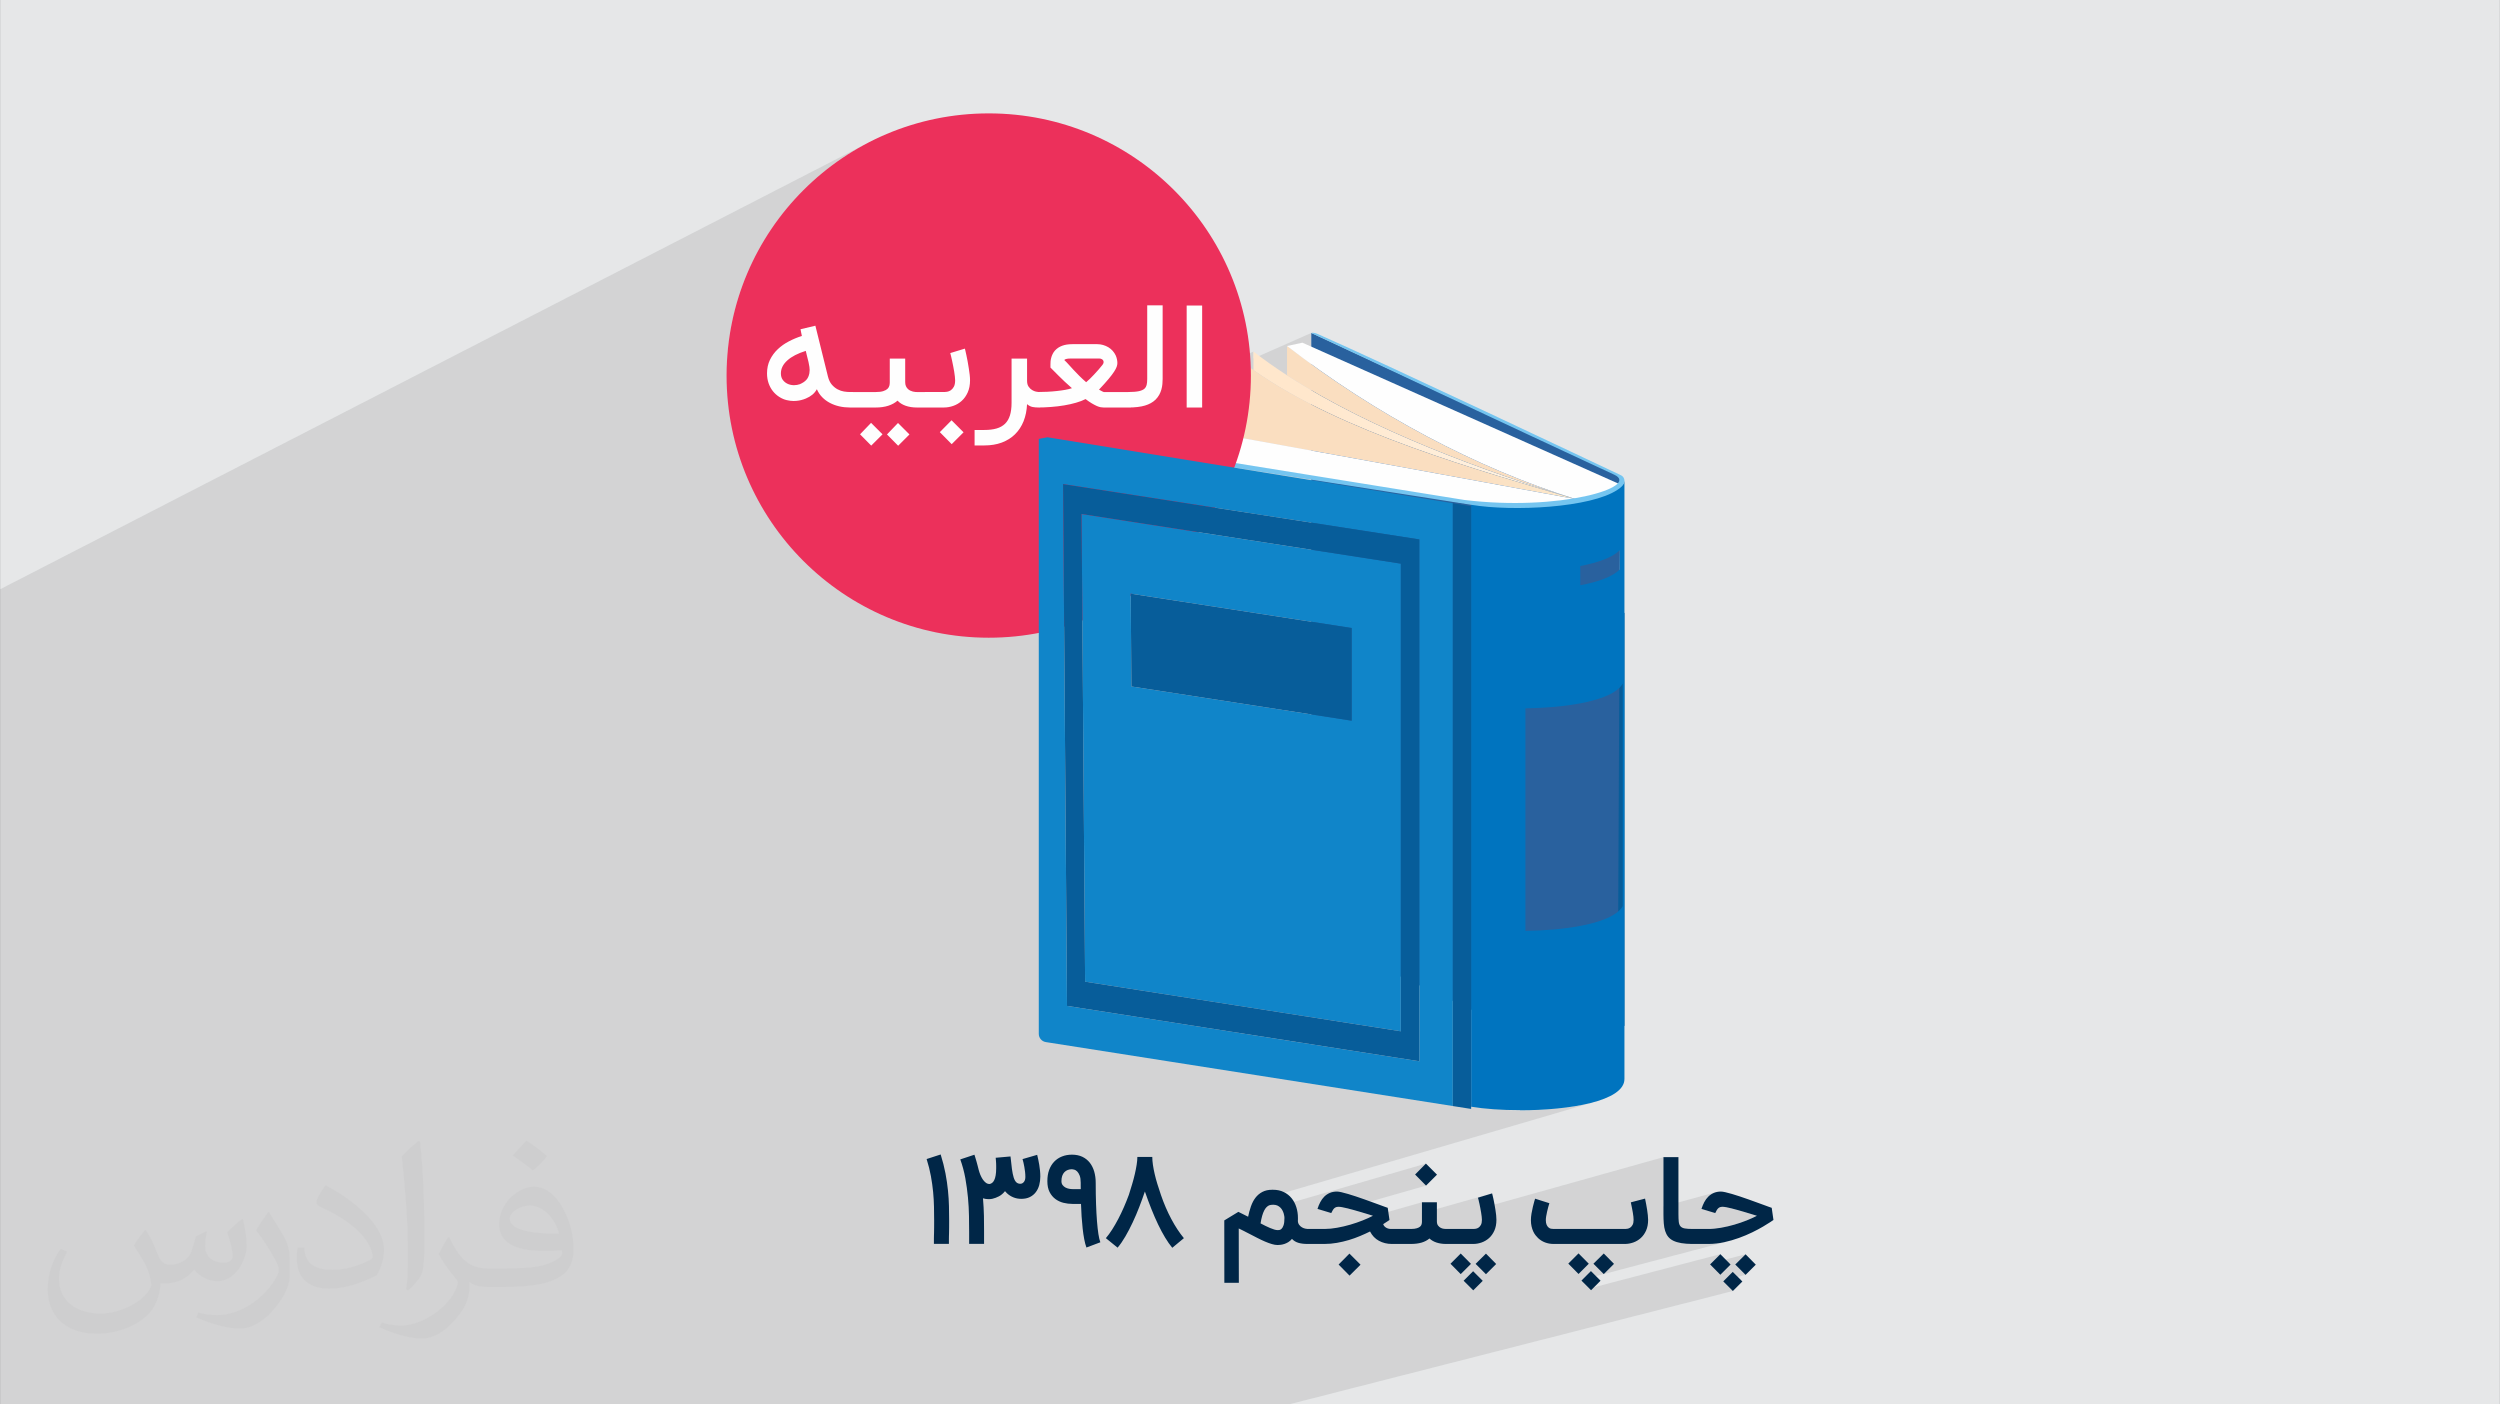 <?xml version="1.0" encoding="UTF-8"?>
<!DOCTYPE svg PUBLIC "-//W3C//DTD SVG 1.0//EN" "http://www.w3.org/TR/2001/REC-SVG-20010904/DTD/svg10.dtd">
<!-- Creator: CorelDRAW -->
<svg xmlns="http://www.w3.org/2000/svg" xml:space="preserve" width="3.708in" height="2.083in" version="1.0" style="shape-rendering:geometricPrecision; text-rendering:geometricPrecision; image-rendering:optimizeQuality; fill-rule:evenodd; clip-rule:evenodd"
viewBox="0 0 3702.73 2080.18"
 xmlns:xlink="http://www.w3.org/1999/xlink"
 xmlns:xodm="http://www.corel.com/coreldraw/odm/2003">
 <rect x="0" y="0" width="3702.73" height="2080.18" fill="#333333" stroke="none"/>
 <defs>
  <style type="text/css">
   <![CDATA[
    .fil9 {fill:#0074BF}
    .fil3 {fill:#075D9A}
    .fil13 {fill:#1085C9}
    .fil0 {fill:#E6E7E8}
    .fil11 {fill:#EC305B}
    .fil6 {fill:#FEFEFE}
    .fil14 {fill:#002647;fill-rule:nonzero}
    .fil4 {fill:#29619E;fill-rule:nonzero}
    .fil10 {fill:#75C5F0;fill-rule:nonzero}
    .fil12 {fill:#FEFEFE;fill-rule:nonzero}
    .fil2 {fill:#373435;fill-opacity:0.031}
    .fil1 {fill:#2B2A29;fill-opacity:0.102}
    .fil8 {fill:url(#id0)}
    .fil7 {fill:url(#id1)}
    .fil5 {fill:url(#id2)}
   ]]>
  </style>
  <linearGradient id="id0" gradientUnits="userSpaceOnUse" x1="2481.2" y1="669.84" x2="2183.88" y2="751.32">
   <stop offset="0" style="stop-opacity:1; stop-color:#FFF4D7"/>
   <stop offset="1" style="stop-opacity:1; stop-color:#FADEC0"/>
  </linearGradient>
  <linearGradient id="id1" gradientUnits="userSpaceOnUse" x1="2441.19" y1="661.76" x2="2005.85" y2="802.34">
   <stop offset="0" style="stop-opacity:1; stop-color:#FFFBF2"/>
   <stop offset="1" style="stop-opacity:1; stop-color:#FFE7CC"/>
  </linearGradient>
  <linearGradient id="id2" gradientUnits="userSpaceOnUse" xlink:href="#id0" x1="2428.34" y1="600.83" x2="2264.63" y2="704.34">
  </linearGradient>
 </defs>
 <g id="Layer_x0020_1">
  <path class="fil0" d="M-0 0l3702.73 0 0 2080.18 -3702.73 0 0 -2080.18z"/>
  <path class="fil1" d="M982.2 2080.18l-19.24 0 -16.35 0 -13.81 0 -0.56 0 -13.48 0 -27.56 0 -0.87 0 -5.9 0 -7.91 0 -9.17 0 -8.2 0 -2.72 0 -25.25 0 -14.51 0 -16.51 0 -2.54 0 -23.28 0 -15.63 0 -50.16 0 -8.57 0 -25.83 0 -10.52 0 -18.2 0 -1.71 0 -27 0 -0.68 0 -19.03 0 -0.29 0 -44.39 0 -2.95 0 -0.19 0 -28.02 0 -9.18 0 -21.79 0 -10.96 0 -0.15 0 -0.09 0 -3.73 0 -10.46 0 -1.64 0 -7.8 0 -0.86 0 -1.47 0 -18.67 0 -20.54 0 -1.16 0 -20.16 0 -19.51 0 -19.41 0 -39.36 0 -38.32 0 -0.88 0 -43.3 0 -0.38 0 -231.33 0 0 -20.78 0 -12.72 0 -32.05 0 -11.51 0 -430.77 0 -111.24 0 -15.87 0 -0 0 -16.22 0 -28.98 0 -22.41 0 -3.18 0 -31.6 0 -9.62 0 -2.51 0 -1.45 0 -11.33 0 -2.96 0 -2.66 0 -0.44 0 -1.21 0 -0.07 0 -0.45 0 -3.63 0 -2.58 0 -1.62 0 -4.01 0 -0.31 0 -1.76 0 -0.01 0 -3.09 0 -0.6 0 -1.7 0 -0.49 0 -1.61 0 -0.93 0 -2.19 0 -0.38 0 -0.65 0 -3.22 0 -1.85 0 -1.85 0 -0.82 0 -0.53 0 -1.33 0 -3.68 0 -0 0 -0.35 0 -1.73 0 -4.25 0 -0.18 0 -1.45 0 -3.12 0 -3 0 -0.01 0 -0.07 0 -1.36 0 -2.97 0 -0.02 0 -0.5 0 -0.05 0 -0.61 0 -2.15 0 -2.6 0 -1.51 0 -3.46 0 -3.48 0 -0.27 0 -1.47 0 -2.01 0 -0.27 0 -0.07 0 -3.82 0 -4.02 0 -0.39 0 -1.13 0 -0.06 0 -2.99 0 -0.69 0 -3.1 0 -2.39 0 -0 0 -1.88 0 -3.64 0 -0.5 0 -0.39 0 -0.41 0 -0.56 0 -1.84 0 -2.68 0 -2.87 0 -0.67 0 -4.45 0 -2.96 0 -1.06 0 -0.02 0 -1.38 0 -1.24 0 -0.17 0 -2.31 0 -0.83 0 -2.3 0 -0.01 0 -2.89 0 -8.07 0 -1.53 0 -0.28 0 -3.99 0 -5.22 0 -1.23 0 -7.23 0 -0.48 0 -0.53 0 -1.02 0 -3.17 0 -9.29 0 -7.06 0 -0.03 0 -2.18 0 -0.44 0 -5.59 0 -7.66 0 -9 0 -12.46 0 -1.95 0 -19.97 0 -1.16 0 -3.5 0 -4.58 0 -190.22 1279.28 -658.03 -16.26 9.35 -15.76 10.1 -15.22 10.83 -14.67 11.53 -14.09 12.2 -13.49 12.86 -12.86 13.49 -12.2 14.09 -11.53 14.67 -10.83 15.22 -10.1 15.76 -9.35 16.26 -8.57 16.74 -7.78 17.2 -6.95 17.63 -6.1 18.04 -5.23 18.43 -4.34 18.79 -3.42 19.12 -2.47 19.44 -1.5 19.72 -0.11 4.38 109.17 -52.98 22 -5.26 18.61 75.29 0.51 1.84 0.57 1.75 0.63 1.65 0.69 1.55 0.75 1.46 0.82 1.36 0.88 1.27 0.95 1.17 1 1.09 0.18 0.18 84.56 -39.88 22.84 0 0 22.99 66.75 -31.2 21.66 -6.6 -0.01 0.01 0.06 0.19 0.07 0.26 0.09 0.33 0.1 0.39 0.11 0.46 0.13 0.53 0.14 0.59 0.15 0.66 0.16 0.71 0.17 0.75 0.18 0.79 0.18 0.83 0.19 0.88 0.2 0.92 0.21 0.96 0.21 1 0.23 1.03 0.23 1.06 0.22 1.08 0.22 1.11 0.22 1.14 0.22 1.17 0.22 1.2 0.23 1.23 0.22 1.22 0.22 1.23 0.22 1.23 0.21 1.24 0.21 1.24 0.2 1.24 0.2 1.25 0.19 1.25 0.2 1.23 0.18 1.23 0.18 1.22 0.17 1.21 0.16 1.2 0.15 1.19 0.15 1.18 0.15 1.17 0.12 1.14 0.11 1.1 0.08 1.07 0.07 1.03 0.01 0.11 61.62 -28.41 22.95 0 0 2.83 177.99 -81.76 22.85 0 0 16.54 35.57 -16.22 22.92 0 0 101.81 76.01 -33.64 0 10.21 85.76 -37.85 -0.11 0.07 0 105.93 9.07 4.61 14.73 7.17 14.96 7 15.16 6.82 15.34 6.65 15.5 6.49 15.63 6.32 15.73 6.17 4.8 1.82 11.02 4.19 15.88 5.86 15.92 5.72 15.93 5.57 15.92 5.44 15.88 5.3 15.83 5.18 15.74 5.06 15.64 4.93 15.5 4.82 15.35 4.71 15.17 4.6 14.97 4.49 14.75 4.39 14.5 4.3 14.22 4.21 13.93 4.12 13.61 4.04 0 0 0.05 0 0.04 0.01 0.04 0.01 0.04 0.01 0.04 0.01 0.04 0.01 0.04 0.01 0.04 0.01 -10.43 4.11 0.91 -0.14 9.9 -3.9 0.88 0.16 0.86 0.16 0.83 0.15 0.81 0.15 0.78 0.15 0.75 0.14 0.73 0.14 0.7 0.13 -18 7.09 4.34 -0.61 7.24 -1.16 7.05 -1.27 6.84 -1.38 2.31 -0.52 4.3 -0.97 6.35 -1.61 6.08 -1.72 5.77 -1.84 5.44 -1.95 -198.7 78.05 0 28.18 0 28.54 0 30.04 220.02 -84.23 -2.11 1.97 -2.35 1.89 -2.59 1.83 -2.82 1.76 -3.04 1.69 -3.25 1.62 -3.45 1.55 -3.65 1.49 -35.06 13.4 0 24.66 4.87 -0.97 4.75 -1.03 4.62 -1.09 4.48 -1.16 4.33 -1.22 4.17 -1.29 4.01 -1.35 3.83 -1.42 -144.74 54.87 0 147.25 28.39 -10.28 0 15.25 144.18 -51.99 -0.45 0.78 -0.49 0.77 -0.52 0.76 -0.55 0.75 -0.59 0.74 -0.62 0.73 -0.66 0.72 -0.68 0.72 -2.11 1.97 -2.35 1.9 -2.59 1.83 -2.82 1.76 -3.04 1.69 -3.25 1.62 -3.45 1.55 -3.65 1.49 -3.83 1.42 -112.52 40.45 0 304.7 5.25 -0.09 5.26 -0.14 5.26 -0.19 5.26 -0.24 5.25 -0.29 5.24 -0.33 5.21 -0.39 5.18 -0.43 5.14 -0.48 5.09 -0.53 5.04 -0.59 4.97 -0.64 4.91 -0.69 4.83 -0.74 4.74 -0.79 4.66 -0.85 4.87 -0.97 4.75 -1.03 4.62 -1.09 4.48 -1.16 4.33 -1.22 4.17 -1.29 -136.9 44.15 0 110.69 175.08 0 -105.98 32.2 95.62 44.55 -162.36 47.99 2.93 0.09 4.94 0.1 4.98 0.07 5.02 0.02 6.86 -0.04 6.89 -0.12 6.91 -0.2 6.92 -0.28 6.9 -0.36 6.88 -0.45 6.82 -0.53 6.77 -0.62 6.68 -0.71 6.58 -0.79 6.47 -0.89 6.34 -0.97 6.2 -1.07 6.03 -1.16 5.85 -1.25 5.65 -1.35 5.44 -1.45 -505.81 148.05 -0.79 1.61 -0.76 1.69 -0.7 1.75 -0.65 1.8 -0.61 1.82 -0.58 1.84 -0.55 1.85 -0.3 1.08 30.19 -8.79 0.43 -0.12 0.43 -0.09 0.43 -0.08 0.42 -0.06 0.42 -0.04 0.41 -0.04 0.42 -0.03 0.41 -0.03 0.41 -0.02 0.4 -0.02 0.4 -0.01 0.4 -0 0.88 0.02 0.85 0.06 0.82 0.09 0.79 0.13 0.76 0.17 0.73 0.2 0.69 0.24 0.66 0.28 0.63 0.31 0.61 0.33 0.59 0.35 0.22 0.15 217.9 -63.32 -16.05 16.22 16.22 16.42 -116.98 33.55 0.64 0.16 1.07 0.27 1.1 0.29 1.12 0.29 1.14 0.31 1.16 0.31 1.18 0.32 1.2 0.33 1.21 0.33 1.23 0.34 1.23 0.35 1.23 0.35 1.24 0.36 1.24 0.36 1.24 0.36 1.25 0.36 1.25 0.37 1.25 0.37 1.24 0.37 1.23 0.37 1.23 0.37 1.23 0.37 1.22 0.37 1.21 0.37 1.2 0.37 1.19 0.36 1.16 0.36 1.14 0.35 1.12 0.35 1.09 0.34 1.07 0.33 1.04 0.33 1.02 0.32 -1.64 0.85 -1.18 0.59 75.38 -21.42 0 16.13 103.91 -29.33 -20.96 6.34 0.09 0.35 0.1 0.39 0.11 0.42 0.12 0.46 0.13 0.49 0.13 0.53 0.15 0.56 0.15 0.59 0.16 0.62 0.15 0.64 0.16 0.65 0.15 0.67 0.15 0.69 0.16 0.7 0.15 0.72 0.16 0.74 0.16 0.75 0.16 0.76 0.17 0.77 0.17 0.79 0.17 0.8 0.17 0.81 0.17 0.82 0.16 0.84 0.08 0.42 271.18 -76.01 0 73.1 78.18 -21.28 -1.27 0.35 -1.22 0.4 -1.18 0.46 -1.13 0.51 -1.1 0.57 -1.07 0.62 -1.04 0.66 -1.01 0.71 -0.97 0.76 -0.93 0.8 -0.89 0.84 -0.86 0.88 -0.83 0.93 -0.8 0.97 -0.77 1.01 -0.74 1.04 -0.7 1.08 -0.67 1.12 -0.63 1.15 -0.59 1.17 -0.57 1.2 -0.55 1.22 -0.53 1.25 -0.51 1.27 -0.49 1.29 -0.46 1.31 -0.44 1.33 8.49 2.56 19.69 -5.31 0.4 -0.1 0.42 -0.08 0.44 -0.07 0.46 -0.06 0.48 -0.04 0.5 -0.03 0.51 -0.01 0.51 0.01 0.56 0.03 0.61 0.05 0.65 0.07 0.7 0.09 0.74 0.11 0.77 0.13 0.82 0.14 0.86 0.15 0.88 0.18 0.92 0.19 0.95 0.21 0.97 0.22 1 0.24 1.03 0.25 1.05 0.26 1.07 0.27 1.1 0.28 1.12 0.29 1.14 0.3 1.16 0.31 1.18 0.32 1.2 0.33 1.22 0.34 1.23 0.35 1.23 0.35 1.24 0.35 1.24 0.36 1.24 0.36 1.24 0.36 1.24 0.36 1.24 0.36 1.24 0.36 1.23 0.37 1.23 0.37 1.22 0.37 1.22 0.37 1.21 0.37 1.2 0.37 1.19 0.36 1.18 0.36 1.16 0.36 1.14 0.35 1.12 0.35 1.1 0.34 1.08 0.33 1.06 0.33 1.04 0.32 -1.64 0.85 -1.71 0.85 -1.78 0.86 -1.86 0.86 -1.93 0.86 -1.99 0.86 -2.06 0.86 -2.13 0.86 -2.19 0.85 -2.22 0.83 -2.25 0.82 -2.28 0.8 -2.31 0.78 -2.34 0.76 -2.36 0.73 -2.39 0.7 -2.4 0.68 -2.42 0.65 -60.38 16.07 0 11.13 1.19 0.03 2.41 0.02 23.44 0 2.88 -0.04 2.89 -0.12 2.89 -0.2 2.89 -0.28 2.89 -0.36 2.89 -0.44 2.88 -0.51 2.87 -0.59 2.86 -0.65 2.83 -0.7 -183.97 48.51 0.02 0.02 -31.84 8.4 -1.25 1.25 11.69 11.69 194.07 -50.83 -13.41 13.41 50.78 -13.24 -15.33 15.17 15.33 15.34 -31.57 8.13 -1.51 1.51 14.26 14.26 -657.65 167.95 -64.63 0 -4.03 0 -33.23 0 -1.67 0 -33.44 0 -34.52 0 -4.56 0 -22.97 0 -11.47 0 -51.91 0 -3.23 0 -0.1 0 -32.75 0 -0.96 0 -1.05 0 -2.19 0 -29.97 0 -7.89 0 -14.26 0 -5.38 0 -6.96 0 -3.33 0 -7.02 0 -8.15 0 -19.25 0 -17.68 0 -0.11 0 -2.45 0 -19.9 0 -12.67 0 -2.3 0 -0.87 0 -0.56 0 -29.71 0 -31.02 0 -3.47 0 -2.34 0 -34.4 0 -22.03 0 -3.54 0 -15.69 0 -20.06 0 -3.16 0 -35.08 0 -5.78 0 -5.19 0 -4.12 0 -9.27 0 -3.3 0 -9.11 0 -12.64 0 -8.07 0 -6.6 0 -13.23 0 -3.1 0 -9.43 0 -9.09 0 -15.88 0 -12.32 0 -15.81 0 -1.32 0 -4.98 0 -3.39 0 -29.59 0 -2.8 0 -9.4 0 -1.53 0 -0.44 0 -26.36 0 -31.12 0 -9.6 0 -1.3 0zm-982.2 -33.5l65.13 -21.82 -0 0 -65.13 21.82zm2349.64 -1304.11l37.54 -14.76 2.19 -0.92 0.08 -0.03 0.71 -0.31 0.7 -0.31 0.68 -0.32 0.67 -0.31 0.66 -0.32 0.64 -0.32 0.63 -0.32 0.61 -0.32 0.02 -0.01 0.13 -0.07 0.02 -0.01 0.11 -0.06 0.03 -0.01 0.13 -0.07 0.02 -0.01 0.5 -0.28 0.49 -0.28 0.48 -0.28 0.47 -0.28 0.46 -0.28 0.45 -0.28 0.43 -0.28 0.32 -0.21 0.11 -0.04 0.09 -0.07 0.09 -0.07 0.1 -0.06 0.1 -0.07 0.1 -0.07 0.1 -0.06 0.1 -0.07 0.09 -0.07 1.43 -1.09 1.26 -1.1 1.08 -1.11 0.89 -1.12 0.7 -1.12 0.51 -1.14 0.31 -1.14 0.1 -1.14 -10.37 4.08 1.47 -1.67 1.08 -2.09 0.28 -2.05 -0.55 -1.99 -1.41 -1.92 -2.29 -1.84 -3.2 -1.74 -9.98 -4.62 -11.27 -5.23 -12.47 -5.8 -13.56 -6.31 -14.54 -6.77 -15.41 -7.19 -16.18 -7.55 -16.84 -7.87 -17.4 -8.13 -17.85 -8.35 -18.2 -8.51 -18.44 -8.62 -18.57 -8.69 -18.6 -8.71 -18.52 -8.68 -18.34 -8.59 -18.05 -8.45 -17.65 -8.27 -17.15 -8.04 -16.54 -7.75 -15.83 -7.42 -15.01 -7.04 -14.08 -6.6 -13.05 -6.12 -11.91 -5.59 -10.67 -5 -9.32 -4.37 -7.86 -3.69 -6.3 -2.96 -4.63 -2.17 -2.85 -1.34 -0.97 -0.46 -10.81 -5.11"/>
  <path class="fil2" d="M215.96 1821.93c7.07,10.71 11.65,21.01 16.13,32.45 3.33,6.66 5.09,18.93 20.7,18.93 4.57,0 11.13,-1.35 16.95,-4.57 6.55,-3.44 11.54,-8.64 14.15,-16.53l6.24 -21.01 15.19 -7.49 1.04 1.04c-2.08,7.91 -2.59,15.5 -2.59,21.43 0,17.57 15.19,24.23 27.25,24.23 7.07,0 13.42,-3.44 13.42,-9.89 0,-8.32 -3.53,-22.47 -8.12,-35.16 7.07,-7.07 14.15,-14.15 22.26,-19.87l1.25 0.63c3.53,14.98 5.51,29.75 5.51,39.63 0,9.67 -4.27,20.39 -7.8,27.36 -7.28,13.73 -20.18,24.65 -35.78,24.65 -11.85,0 -25.06,-5.93 -34.12,-16.95l-0.52 0c-8.53,10.61 -21.74,20.18 -42.86,20.18l-6.55 0c-1.04,13.94 -4.05,23.81 -8.64,32.66 -12.58,24.54 -49.92,41.92 -85.08,41.92 -48.89,0 -73.43,-28.19 -73.43,-65.73 0,-23.19 7.59,-44.72 19.24,-60.01l9.56 3.95c-7.28,13.94 -12.17,27.04 -12.17,39.94 0,35.16 28.61,51.9 61.58,51.9 30.58,0 68.44,-19.45 75.31,-42.02 -2.59,-24.65 -11.85,-36.19 -26,-58.66 4.27,-7.49 9.78,-14.98 16.64,-22.98l1.25 0 0 0 0 0 -0.01 -0.04zm563.83 -132.3c10.3,6.45 20.39,14.04 30.27,22.78 -5.51,7.8 -12.38,14.88 -20.91,21.12 -9.89,-8.01 -19.76,-14.88 -29.86,-22.16 6.86,-7.7 13.63,-15.08 20.49,-21.74l0 0 0 0 0 0 0 0 0 0 0.01 0zm5.3 96.11c-16.64,0 -30.27,10.92 -30.27,19.03 0,17.38 33.28,22.78 73.12,22.56 -4.99,-20.39 -22.47,-41.61 -42.86,-41.61l0 0.01zm-37.35 92.99c21.64,0 40.57,-0.63 55.02,-4.27 16.13,-4.05 29.75,-12.17 29.75,-17.78 0,-1.46 0,-3.22 -0.52,-4.68 -9.05,0.83 -19.45,0.83 -28.5,0.83 -29.33,0 -51.79,-6.66 -60.64,-23.09 -2.19,-4.57 -3.74,-9.67 -3.74,-15.5 0,-15.92 6.86,-31.41 18.93,-42.13 10.08,-8.84 21.22,-14.35 32.55,-14.35 20.49,0 36.81,16.44 48.26,42.34 6.24,14.15 10.5,30.47 10.5,51.07 0,13.73 -3.74,25.27 -12.27,33.8 -15.92,15.4 -45.24,21.22 -90.17,21.22l-20.39 0 0 0 -5.3 0c-11.13,0 -19.14,-1.98 -25.48,-6.86l-1.04 0c0.31,2.59 0.52,5.09 0.52,7.49 0,10.08 -3.33,22.98 -10.08,33.28 -19.97,29.64 -41.61,42.53 -60.33,42.53 -18.93,0 -42.13,-7.28 -63.03,-16.75l3.74 -7.28c6.76,2.81 16.13,4.68 29.02,4.68 33.8,0 78.21,-32.45 83.72,-64.17 -1.25,-2.59 -3.53,-6.03 -6.76,-9.67 -9.89,-11.75 -16.13,-21.53 -21.95,-31.82 4.99,-9.89 9.56,-17.78 13.83,-24.96l1.77 -0.21c14.46,29.44 27.56,46.28 56.78,46.28l4.57 0 0 0 21.22 0 0 0 0 0 0 0 0 0 0 0 0.04 0zm-146.45 31.1c2.5,-13.52 2.7,-28.7 2.7,-42.86l0 -21.01c0,-39.21 -4.99,-96.2 -9.05,-133.34 7.07,-7.59 16.95,-16.53 24.75,-22.56l2.29 0.63c5.3,46.7 6.55,100.79 6.55,150.81 0,13.11 -0.52,25.9 -1.77,35.26 -0.73,11.85 -7.59,20.8 -22.26,34.53l-3.22 -1.46zm-150.71 -61.89c0.73,18.41 9.78,32.87 41.4,32.87 19.66,0 36.3,-5.09 54.71,-13.83 3.33,-1.46 5.09,-3.44 5.09,-5.09 0,-11.54 -8.84,-26.83 -23.71,-40.77 -14.46,-13.11 -33.6,-24.65 -51.48,-32.35 -6.14,-2.59 -8.12,-5.3 -8.12,-7.91 0,-5.3 7.07,-16.44 12.9,-24.44l1.98 -0.21c20.49,10.71 43.38,26.63 60.33,44.3 15.4,16.33 24.96,32.87 24.96,50.86 0,13.31 -4.05,25.79 -10.61,37.44 -22.47,11.33 -46.39,19.97 -70.1,19.97 -28.81,0 -48.47,-13.52 -48.47,-45.24 0,-3.44 0,-8.73 1.25,-15.61l9.89 0 0 0 0 0 0 0 0 0 0 0 -0.01 0zm-52.11 -52.32l17.89 28.92c6.55,10.71 12.69,22.37 12.69,40.77l0 23.5c0,19.03 -12.17,39.42 -31.82,59.6 -15.4,13.63 -29.02,19.45 -41.61,19.45 -18.72,0 -40.15,-5.82 -64.9,-16.44l2.81 -7.28c7.8,2.08 16.84,3.84 27.98,3.84 35.58,-0.21 71.97,-26.21 88.61,-57.93 1.98,-3.64 2.7,-7.07 2.7,-9.47 0,-3.64 -1.98,-7.7 -3.53,-11.33 -9.05,-17.05 -19.14,-32.66 -30.27,-47.12 5.82,-9.16 11.65,-17.99 17.99,-26.73l1.46 0.21 0 0 0 0 0 0 0 0 0 0 -0.01 0z"/>
  <g id="_2075639181616">
   <g>
    <rect class="fil3" x="2230.91" y="907.81" width="175.08" height="611.74"/>
    <path class="fil4" d="M1942.14 493.19l457.62 211.88 -4.13 891.23 -453.49 -211.3 0 -891.81z"/>
    <path class="fil5" d="M2333.51 739.24c-146.92,-45.8 -297.53,-126.27 -427.31,-226.74l0 43.38c126.97,82.41 295.66,143.36 426.94,183.29 0.11,0.02 0.25,0.05 0.38,0.07z"/>
    <path class="fil6" d="M2339.86 740.41c0.25,-0.06 0.48,-0.11 0.72,-0.15 19.93,-3.74 37.11,-8.32 48.87,-13.4 5.1,-5.61 7.92,-10.39 7.92,-10.39l-455.23 -203.03 -13.17 -5.85 -22.76 4.91c129.79,100.47 280.39,180.94 427.31,226.74 2.39,0.42 4.5,0.83 6.35,1.18z"/>
    <path class="fil7" d="M2333.14 739.17c-131.28,-39.92 -299.96,-100.87 -426.94,-183.29 -17.43,-11.31 -34.07,-23.02 -49.71,-35.12l0 27.37c130.81,92.28 332.97,148.29 476.3,190.96 0.13,0.02 0.22,0.05 0.35,0.07z"/>
    <path class="fil8" d="M2332.79 739.1c-143.33,-42.66 -345.5,-98.68 -476.3,-190.96 -6.22,-4.38 -12.28,-8.84 -18.16,-13.4l0 113.84c178.18,32.01 429.55,78.51 494.46,90.51z"/>
    <path class="fil6" d="M2178.9 752.12l0 -5.36c14.77,2.47 32.75,3.57 52.08,3.57 35.74,0 75.99,-3.81 108.89,-9.91 -1.84,-0.35 -3.96,-0.75 -6.35,-1.18 -0.13,-0.02 -0.27,-0.05 -0.38,-0.07 -0.12,-0.03 -0.22,-0.06 -0.35,-0.07 -64.91,-12.01 -316.28,-58.51 -494.46,-90.51 -79.75,-14.32 -144.82,-25.72 -171.98,-29.83l-95.66 28.99 608.2 99.02 0 5.36z"/>
    <path class="fil9" d="M2251.13 1644.57c72.9,0 154.86,-13.37 154.86,-46.37 0,-12.38 0,-24.78 0,-37.16l0 -0.01 0 -0 0 -0.01 0 -0.01 0 -0.01 0 -0.01 0 -0.01 0 -0.01 0 -0.01 0 -0.01 0 -0.01 0 -0.01 0 -0.01 0 -0.01 0 -0.01 0 -0.01 0 -0.01 0 -0.01 0 -0.01 0 -0.01 0 -0.01 0 -0.01 0 -0 0 -0.01 0 -0.01 0 -0.01 0 -0.01 0 -0.01 0 -0.01 0 -0.01 0 -0.01 0 -0.01 0 -45.38 0 -0.01 0 -0.02 0 -0.01 0 -0.01 0 -0.02 0 -0.01 0 -0.01 0 -0.01 0 -0.01 0 -0.01 0 -0.01 0 -0.01 0 -0.01 0 -0.01 0 -0.01 0 -0.01 0 -0.01 0 -0 0 -0.01 0 -0.01 0 -0.01 0 -0.01 0 -0.01 0 -0.01 0 -0.01 0 -0.01 0 -0.01 0 -0.01 0 -0.01 0 -0.01 0 -0.01 0 -0.01 0 -28.19 0 -0.01 0 -0.01 0 -0.01 0 -0.01 0 -0.01 0 -0.01 0 -0.01 0 -0.01 0 -0.01 0 -0.01 0 -0.01 0 -0.01 0 -0.01 0 -0.01 0 -0.01 0 -0.01 0 -0.01 0 -0.01 0 -0.01 0 -0.01 0 -0.01 0 -0.01 0 -0.01 0 -0.01 0 -0.01 0 -0.01 0 -0.01 0 -0.01 0 -0.01 0 -0.01 0 -0.01 0 -0.01 0 -45.38 0 -0.01 0 -0.01 0 -0.01 0 -0.01 0 -0.01 0 -0.01 0 -0.01 0 -0.01 0 -0.01 0 -0.01 0 -0.01 0 -0.01 0 -0.01 0 -0 0 -0.01 0 -0.01 0 -0.01 0 -0.01 0 -0.01 0 -0.01 0 -0.01 0 -0.01 0 -0.01 0 -0.01 0 -0.01 0 -0.01 0 -0.01 0 -0.01 0 -0.01 0 -0.01 0 -0.02 0 -0.01 0 -566.71 0 -0.01 0 -0.01 0 -0.01 0 -0.01 0 -0.01 0 -0.01 0 -0.01 0 -0.01 0 -0.01 0 -0.01 0 -0.01 0 -0.01 0 -0.01 0 -0.01 0 -0.01 0 -0.01 0 -0.01 0 -0.01 0 -0.01 0 -0.01 0 -0.01 0 -0.01 0 -0.01 0 -0.01 0 -0.01 0 -0.01 0 -0.01 0 -0.01 0 -0.01 0 -0.01 0 -0.01 0 -0.01 0 -45.38 0 -0.01 0 -0.01 0 -0.02 0 -0.01 0 -0.02 0 -0.01 0 -0.01 0 -0.01 0 -0.01 0 -0.01 0 -0.01 0 -0.01 0 -0.01 0 -0.01 0 -0.01 0 -0.01 0 -0.01 0 -0.01 0 -0.01 0 -0.01 0 -0.01 0 -0.01 0 -0.01 0 -0.01 0 -0.01 0 -0.01 0 -0.01 0 -0.01 0 -0.01 0 -0.01 0 -0.01 0 -0.01 0 -28.2 0 -0.01 0 -0.01 0 -0.01 0 -0.01 0 -0.01 0 -0.01 0 -0 0 -0.01 0 -0.01 0 -0.01 0 -0.01 0 -0.01 0 -0.01 0 -0.01 0 -0.01 0 -0.01 0 -0.01 0 -0.01 0 -0.01 0 -0.01 0 -0.01 0 -0.01 0 -0.01 0 -0.01 0 -0.01 0 -0.01 0 -0.01 0 -0.01 0 -0.01 0 -0.01 0 -0.01 0 -0.01 0 -45.38 0 -0.01 0 -0.01 0 -0.01 0 -0.01 0 -0.01 0 -0.01 0 -0.01 0 -0.01 0 -0.01 0 -0.01 0 -0.01 0 -0.01 0 -0.01 0 -0.01 0 -0.01 0 -0.01 0 -0.01 0 -0.01 0 -0.01 0 -0.01 0 -0.01 0 -0.01 0 -0.01 0 -0.01 0 -0.01 0 -0.01 0 -0.01 0 -0.01 0 -0.01 0 -0.01 0 -0.02 0 -0.01 0 -41.34c0,3.06 -2.24,6.08 -6.3,8.96 -0.25,0.18 -0.53,0.35 -0.77,0.53l0 -0.03c-1.11,0.75 -2.35,1.49 -3.7,2.23l-0.02 0.01 -0.13 0.07 -0.02 0.01 -0.12 0.07 -0.02 0.01 -0.13 0.07 -0.02 0.01c-1.62,0.86 -3.39,1.7 -5.31,2.54 -0.02,0 -0.02,0 -0.02,0.01 -11.76,5.08 -28.93,9.65 -48.84,13.39 -0.25,0.05 -0.47,0.1 -0.72,0.15 -32.9,6.1 -73.15,9.91 -108.89,9.91 -19.33,0 -37.31,-1.1 -52.08,-3.57l0 5.36 0 42.89 0 45.7 0 28.54 0 45.73 0 567.04 0 45.73 0 28.52 0 45.73 0 37.48c19.82,3.29 45.4,5.11 72.23,5.11zm147.79 -829.52l0 28.52c-10.56,10.71 -32.05,18.35 -58.33,23.33l0 -28.54c26.28,-4.98 47.77,-12.63 58.33,-23.31zm0 203.41c1.87,-1.89 3.41,-3.88 4.56,-5.98l0 329.63c-1.15,2.1 -2.69,4.11 -4.56,6 -10.56,10.71 -32.05,18.35 -58.33,23.34 -24.58,4.66 -53.35,7.02 -81.29,7.39l0 -329.63c27.94,-0.4 56.71,-2.74 81.29,-7.4 26.28,-5.01 47.77,-12.65 58.33,-23.36z"/>
    <path class="fil10" d="M1553.71 641.34l614.81 99.15c141.71,17.38 261.49,-19.28 222.48,-37.31 -99.1,-45.8 -438.05,-204.87 -438.05,-204.87l-10.81 -5.11c0,0 2.1,-1.75 10.36,1.89 98.13,43.16 406.71,189.23 448.76,209.06 2.91,1.4 4.73,4.85 4.73,7.75 0,6.95 -6.82,11.21 -10.36,13.6 -39.28,26.5 -154.49,32.55 -216.75,22.17l-640.38 -100.65c3.71,-4.43 9.51,-6.6 15.22,-5.68z"/>
    <circle class="fil11" cx="1464.38" cy="556.26" r="388.31"/>
    <path class="fil12" d="M1263.3 603.6l-4.61 0c-5.41,0 -10.67,-0.57 -15.74,-1.73 -5.07,-1.15 -9.72,-2.89 -13.97,-5.15 -4.26,-2.27 -8.07,-5.07 -11.37,-8.49 -3.3,-3.38 -5.91,-7.29 -7.8,-11.75 -1.69,3.11 -3.91,5.84 -6.64,8.1 -2.77,2.27 -5.99,4.18 -9.71,5.72 -4.65,1.92 -9.29,3.07 -13.9,3.45 -1.42,0.12 -2.8,0.2 -4.19,0.2 -3.15,0 -6.52,-0.42 -10.17,-1.27 -3.65,-0.84 -7.29,-2.38 -10.94,-4.69 -3.65,-2.3 -6.87,-5.19 -9.6,-8.6 -2.68,-3.42 -4.83,-7.34 -6.38,-11.79 -1.53,-4.41 -2.3,-9.29 -2.3,-14.59 0,-7.4 1.45,-14.09 4.33,-20 2.92,-5.95 6.76,-11.18 11.52,-15.7 4.8,-4.57 10.29,-8.44 16.51,-11.67 6.22,-3.27 12.63,-5.95 19.27,-8.02 -0.34,-1.8 -0.73,-3.49 -1.08,-5.06 -0.35,-1.58 -0.65,-3.23 -0.92,-4.88l22 -5.26 18.61 75.29c1.27,5.03 3.19,9.06 5.8,12.05 2.65,3 5.49,5.33 8.61,6.95 3.11,1.65 6.25,2.73 9.48,3.22 3.19,0.46 6.07,0.73 8.56,0.73l4.61 0 0 22.92 0 0.02zm-64.58 -50.91c0.26,-1.53 0.42,-3.07 0.42,-4.67 0,-1.12 -0.16,-2.65 -0.38,-4.58 -0.23,-1.91 -0.69,-4.29 -1.31,-7.1 -0.62,-2.84 -1.34,-5.64 -2.11,-8.45 -0.76,-2.8 -1.42,-5.53 -1.96,-8.17 -11.87,3.72 -21,8.4 -27.34,14.17 -6.38,5.72 -9.52,12.13 -9.52,19.23 0,3.72 0.88,6.83 2.65,9.33 1.8,2.53 4.03,4.45 6.76,5.8 2.73,1.38 5.76,2.11 9.1,2.27l1.08 0c2.92,0 5.76,-0.5 8.49,-1.46 3.95,-1.69 7.1,-3.76 9.44,-6.22 2.34,-2.5 3.91,-5.88 4.69,-10.13l-0.01 -0.01zm175.92 27.99l0 22.92 -16.74 0c-6.14,0 -11.67,-0.85 -16.54,-2.57 -4.87,-1.69 -8.91,-4.22 -12.05,-7.6 -3.77,3.31 -8.33,5.8 -13.75,7.57 -5.41,1.73 -11.55,2.61 -18.39,2.61l-37.82 0 0 -22.92 37.82 0c4.61,0 8.29,-0.46 11.05,-1.38 2.77,-0.88 4.84,-2.04 6.22,-3.38 1.38,-1.38 2.3,-2.87 2.73,-4.53 0.42,-1.61 0.62,-3.23 0.62,-4.76l0 -35.47 22.84 0 0 34.75c0,2.38 0.34,4.38 1.08,6.03 0.76,1.65 1.69,2.99 2.79,4.07 1.12,1.08 2.34,1.96 3.65,2.57 1.34,0.62 2.65,1.11 3.92,1.42 1.31,0.31 2.5,0.5 3.53,0.58 1.03,0.07 1.8,0.11 2.3,0.11l16.74 0 -0 -0zm-44.43 79.55l-16.54 -16.74 16.32 -16.97 16.96 16.97 -16.74 16.74zm-39.89 -0.2l-16.55 -16.73 16.32 -16.98 16.97 16.98 -16.74 16.73 -0.01 0zm138.72 -143.67c0.16,0.42 0.42,1.58 0.85,3.42 0.42,1.85 0.92,4.11 1.5,6.84 0.62,2.73 1.19,5.72 1.8,9.02 0.58,3.26 1.16,6.56 1.65,9.9 0.53,3.31 0.96,6.53 1.34,9.64 0.34,3.07 0.5,5.8 0.5,8.1 0,6.9 -1.16,12.89 -3.45,18 -2.3,5.1 -5.3,9.29 -8.94,12.55 -3.65,3.31 -7.8,5.72 -12.41,7.34 -4.61,1.62 -9.21,2.42 -13.82,2.42l-28.29 0 0 -22.92 29.02 0c0.92,0 2.26,-0.16 4.03,-0.42 1.76,-0.31 3.53,-1 5.3,-2.15 1.73,-1.16 3.27,-2.89 4.53,-5.19 1.31,-2.3 1.96,-5.53 1.96,-9.63 0,-1.54 -0.16,-3.46 -0.42,-5.76 -0.27,-2.31 -0.65,-4.8 -1.04,-7.45 -0.42,-2.65 -0.92,-5.38 -1.5,-8.14 -0.53,-2.8 -1.08,-5.41 -1.61,-7.87 -0.54,-2.46 -1.04,-4.65 -1.5,-6.6 -0.5,-1.96 -0.88,-3.45 -1.15,-4.49l21.66 -6.6 -0.01 0.01zm-37.12 123.74l17.39 -17.59 17.77 17.81 -17.58 17.59 -17.59 -17.82 0.01 0zm148.38 -36.51l-2.22 0c-3.08,0 -5.95,-0.24 -8.68,-0.74 -2.73,-0.5 -5.49,-1.88 -8.26,-4.19 -0.42,9.33 -2.15,17.77 -5.18,25.34 -3.03,7.53 -7.26,13.94 -12.67,19.28 -5.41,5.3 -11.94,9.37 -19.55,12.25 -7.6,2.84 -16.24,4.26 -25.87,4.26l-14.44 0 0 -22.92 14.44 0c6.99,0 13.01,-0.73 18.09,-2.19 5.07,-1.46 9.21,-3.8 12.52,-6.96 3.26,-3.19 5.72,-7.34 7.33,-12.47 1.58,-5.15 2.39,-11.36 2.39,-18.7l0 -65.35 22.95 0 0 32.9c0,3.53 0.74,6.41 2.23,8.56 1.5,2.19 3.23,3.84 5.19,5.03 1.96,1.2 3.88,2 5.72,2.39 1.85,0.38 3.11,0.57 3.81,0.57l2.22 0 0 22.93 -0.01 0.01zm36.13 -70.15c1.96,1.8 4.03,3.91 6.22,6.38 2.19,2.46 4.61,5.07 7.22,7.91 2.61,2.84 5.49,5.8 8.6,8.91 3.11,3.11 6.48,6.26 10.21,9.48 1.65,-1.34 3.49,-2.99 5.49,-4.95 2,-1.96 4.07,-4.07 6.22,-6.38 2.19,-2.3 4.34,-4.69 6.45,-7.1 2.11,-2.46 4.14,-4.87 6.03,-7.26 0.88,-1.12 1.42,-2.23 1.58,-3.34l0.07 -0.84c0,-0.77 -0.18,-1.54 -0.61,-2.34 -0.42,-0.81 -1.15,-1.51 -2.27,-2.04 -1.08,-0.57 -2.34,-0.85 -3.8,-0.85l-41.46 0c-1.8,0 -3.35,0.08 -4.57,0.2 -1.23,0.16 -2.19,0.34 -2.92,0.54 -0.72,0.18 -1.3,0.42 -1.69,0.69 -0.38,0.23 -0.66,0.57 -0.77,0.99l-0.01 -0.01zm98.75 70.15l-40.86 0c-1.27,0 -2.69,-0.16 -4.23,-0.42 -1.58,-0.26 -3.42,-0.88 -5.53,-1.77 -2.08,-0.92 -4.49,-2.18 -7.26,-3.8 -2.77,-1.58 -5.92,-3.76 -9.49,-6.48 -4.11,2.11 -8.87,3.91 -14.24,5.44 -5.37,1.54 -11.13,2.85 -17.31,3.88 -6.18,1.03 -12.63,1.85 -19.39,2.34 -6.72,0.53 -13.47,0.81 -20.27,0.81l0 -22.92c4.84,0 9.71,-0.16 14.62,-0.38 4.91,-0.24 9.64,-0.62 14.12,-1.12 4.49,-0.46 8.68,-1.08 12.49,-1.76 3.8,-0.69 7.06,-1.5 9.79,-2.42 -3.73,-3.19 -7.26,-6.38 -10.59,-9.56 -3.34,-3.19 -6.41,-6.15 -9.21,-8.91 -2.8,-2.77 -5.23,-5.19 -7.26,-7.3 -2.08,-2.08 -3.65,-3.69 -4.76,-4.79l0 -4.91c0,-1.42 0.04,-2.91 0.19,-4.56 0.16,-1.65 0.46,-3.34 0.96,-5.11 0.46,-1.8 1.15,-3.61 2.04,-5.41 0.84,-1.8 2.03,-3.57 3.49,-5.22 2.88,-3.15 6.37,-5.49 10.6,-7.06 4.18,-1.58 9.29,-2.38 15.35,-2.38l36.67 0c2.99,0 5.91,0.42 8.68,1.22 2.8,0.81 5.41,1.92 7.83,3.38 2.38,1.46 4.53,3.23 6.37,5.3 1.85,2.08 3.37,4.38 4.56,6.95 0.77,1.76 1.34,3.61 1.77,5.57 0.42,1.96 0.61,3.8 0.61,5.53 0,1.69 -0.31,3.49 -0.99,5.44 -0.65,1.96 -1.96,4.42 -3.88,7.41 -1.92,2.96 -4.65,6.57 -8.22,10.83 -3.53,4.27 -8.26,9.49 -14.12,15.71 1.96,1.18 3.49,2.04 4.57,2.5 1.08,0.5 1.88,0.84 2.45,1.08l40.42 0 0 22.92 0.03 -0.02zm-4 -22.92c6.68,0 11.97,-0.46 15.82,-1.31 3.84,-0.88 6.65,-2.22 8.49,-4.03 1.22,-1.19 2.15,-2.88 2.76,-5.1 0.58,-2.19 0.88,-5.19 0.88,-8.95l0 -109 22.85 0 0 109c0,2.46 -0.16,5 -0.38,7.64 -0.23,2.65 -0.73,5.3 -1.46,7.94 -0.73,2.69 -1.8,5.3 -3.19,7.87 -1.42,2.57 -3.27,5.03 -5.57,7.33 -4.11,3.92 -9.33,6.8 -15.71,8.68 -6.33,1.88 -14.51,2.85 -24.49,2.85l0 -22.92 -0.01 0.01 -0 0zm109.3 22.92l-22.92 0 0 -151 22.92 0 0 151z"/>
    <path class="fil13" d="M2178.9 1642.54l0 -892.7 -608.2 -99.03 -19.25 -3.14 -12.95 2.44 0 881.19c0,6.1 4.43,11.29 10.43,12.23l629.98 99 -27.12 -4.26 0 -892.88 27.12 4.43 0 892.7zm-604.42 -925.53l527.71 81.99 0 772.96 -521.88 -82.02 -5.83 -772.93zm500.29 810.54l0 -692.66 -472.89 -73.5 5.23 692.66 467.66 73.5zm-400.09 -648.21l327.29 50.88 0 137.26 -326.25 -50.68 -1.04 -137.46z"/>
    <path class="fil3" d="M2178.9 1642.54l0 -892.7 -27.12 -4.43 0 892.88 27.12 4.26z"/>
    <path class="fil3" d="M2102.19 1571.95l0 -772.96 -527.71 -81.99 5.83 772.93 521.88 82.02zm-500.31 -810.57l472.89 73.5 0 692.66 -467.66 -73.5 -5.23 -692.66z"/>
    <path class="fil3" d="M2001.97 1067.48l0 -137.26 -327.29 -50.88 1.04 137.46 326.25 50.68z"/>
   </g>
   <path class="fil14" d="M1383.17 1842.43c0,-1.01 0,-2.19 0,-3.57 0,-1.37 0,-2.78 0,-4.28 0,-1.47 0.04,-2.94 0.07,-4.35 0.04,-1.44 0.07,-2.75 0.13,-3.92l0 0.06c0.07,-2.85 0.1,-5.79 0.13,-8.86 0.03,-3.07 0.03,-6.28 0.03,-9.68 0,-6.54 -0.06,-13.31 -0.23,-20.34 -0.13,-7 -0.56,-14.32 -1.27,-21.87 -0.72,-7.59 -1.83,-15.43 -3.3,-23.54 -1.47,-8.15 -3.6,-16.55 -6.34,-25.31l20.8 -6.77c3.04,9.71 5.39,18.99 7.09,27.86 1.67,8.9 2.95,17.4 3.73,25.5 0.82,8.15 1.31,15.89 1.47,23.35 0.19,7.42 0.26,14.55 0.26,21.38 0,3.4 0,6.64 -0.03,9.78 -0.04,3.11 -0.07,6.11 -0.13,8.96 -0.06,1.18 -0.09,2.48 -0.13,3.89 -0.03,1.37 -0.06,2.78 -0.06,4.21 0,1.44 0,2.81 0,4.12 0,1.31 0,2.42 0,3.36l-22.21 0zm152.96 -131.87c0.46,2.06 0.98,4.35 1.57,6.87 0.56,2.48 1.05,5.1 1.51,7.88 0.46,2.75 0.82,5.62 1.11,8.56 0.3,2.95 0.46,5.89 0.46,8.86 0,4.41 -0.55,8.6 -1.6,12.59 -1.08,3.95 -2.78,7.48 -5.07,10.5 -2.29,3.04 -5.2,5.46 -8.77,7.23 -3.56,1.8 -7.85,2.68 -12.85,2.68 -1.77,0 -3.7,-0.17 -5.76,-0.52 -2.06,-0.36 -4.12,-0.98 -6.18,-1.83 -2.1,-0.85 -4.16,-2.02 -6.22,-3.47 -2.06,-1.47 -3.99,-3.33 -5.85,-5.59 -2.78,3.47 -5.78,6.02 -9.02,7.69 -3.24,1.67 -6.38,2.85 -9.42,3.56l0.1 0c-0.92,0.23 -1.89,0.39 -2.94,0.49 -1.08,0.07 -2.16,0.13 -3.24,0.13 -1.31,0 -2.65,-0.1 -4.08,-0.33 -1.44,-0.2 -2.78,-0.52 -4.02,-0.92 0.78,9.16 1.24,17.78 1.41,25.89 0.13,8.11 0.19,15.5 0.19,22.17l0 19.42 -22.1 0 0 -17.66c0,-7 -0.06,-14.88 -0.23,-23.64 -0.13,-8.73 -0.65,-17.82 -1.51,-27.31 -0.88,-9.48 -2.19,-19.06 -3.92,-28.74 -1.77,-9.65 -4.25,-18.9 -7.45,-27.76l20.96 -6.96c0.59,2.02 1.14,3.86 1.7,5.52 0.53,1.67 1.05,3.37 1.5,5.1 0.49,1.7 0.98,3.53 1.47,5.42 0.52,1.9 1.05,4.09 1.67,6.6 0.59,2.26 1.38,4.62 2.39,7.1 1.01,2.45 2.19,4.71 3.53,6.74 1.34,1.99 2.84,3.66 4.54,4.97 1.7,1.31 3.57,1.96 5.6,1.96 1.34,-0.23 2.61,-0.78 3.82,-1.7 1.18,-0.88 2.22,-2.26 3.11,-4.09 0.92,-1.83 1.6,-4.18 2.09,-7.03 0.52,-2.88 0.78,-6.38 0.78,-10.53 0,-1.31 0,-2.48 0,-3.53 0,-1.05 -0.03,-2.13 -0.07,-3.2 -0.03,-1.11 -0.09,-2.35 -0.22,-3.7 -0.1,-1.37 -0.26,-3.07 -0.43,-5.1l21.94 -1.96c0.68,7.26 1.4,13.47 2.12,18.61 0.72,5.13 1.57,9.31 2.58,12.55 1.01,3.24 2.32,5.63 3.89,7.1 1.57,1.5 3.56,2.22 6.02,2.22 1.96,0 3.69,-0.88 5.17,-2.65 1.5,-1.8 2.22,-4.28 2.22,-7.52 0,-2.35 -0.13,-4.84 -0.42,-7.39 -0.29,-2.55 -0.66,-5.04 -1.08,-7.39 -0.42,-2.39 -0.85,-4.58 -1.34,-6.6 -0.49,-2.03 -0.92,-3.7 -1.34,-5l21.68 -6.31zm72.95 137.23c-1.27,-3.4 -2.35,-7.52 -3.27,-12.36 -0.92,-4.84 -1.7,-10.1 -2.32,-15.79 -0.62,-5.66 -1.14,-11.64 -1.57,-17.85 -0.39,-6.25 -0.68,-12.43 -0.88,-18.57l-12.75 0c-4.45,0 -8.9,-0.56 -13.28,-1.64 -4.41,-1.11 -8.37,-2.98 -11.9,-5.59 -3.53,-2.61 -6.41,-6.08 -8.6,-10.36 -2.22,-4.32 -3.3,-9.68 -3.3,-16.12 0,-6.25 0.88,-11.77 2.65,-16.61 1.8,-4.84 4.32,-8.96 7.55,-12.32 3.24,-3.34 7.1,-5.92 11.55,-7.65 4.45,-1.77 9.35,-2.65 14.71,-2.65 5.88,0 11.01,1.08 15.43,3.17 4.38,2.13 8.05,5.04 10.96,8.73 2.91,3.73 5.1,8.11 6.57,13.18 1.43,5.04 2.19,10.53 2.19,16.48 0,11.31 0.16,21.71 0.49,31.26 0.33,9.55 0.79,18.05 1.38,25.57 0.59,7.49 1.31,13.9 2.12,19.19 0.85,5.33 1.8,9.39 2.88,12.2l-20.6 7.75zm-8.4 -86.51c-0.07,-1.7 -0.07,-3.37 -0.07,-4.97 0,-1.6 0,-3.11 0,-4.48 0,-4.45 -0.52,-8.01 -1.56,-10.66 -1.05,-2.65 -2.29,-4.65 -3.7,-6.05 -1.44,-1.41 -2.87,-2.29 -4.35,-2.68 -1.44,-0.39 -2.55,-0.59 -3.33,-0.59 -2.26,0 -4.35,0.36 -6.25,1.08 -1.9,0.72 -3.53,1.8 -4.94,3.27 -1.41,1.44 -2.48,3.3 -3.27,5.53 -0.75,2.22 -1.14,4.81 -1.14,7.78 0,2.32 0.56,4.25 1.7,5.76 1.12,1.53 2.52,2.71 4.19,3.62 1.67,0.88 3.43,1.51 5.3,1.87 1.86,0.36 3.56,0.52 5.04,0.52l12.39 0zm118.69 8.47c4.45,12.98 9.62,24.95 15.46,35.9 5.85,10.99 12.06,20.4 18.61,28.31l-17.2 14.26c-3.6,-4.31 -7.1,-9.38 -10.59,-15.14 -3.47,-5.79 -6.9,-12.16 -10.3,-19.23 -3.37,-7.03 -6.7,-14.68 -9.97,-22.86 -3.27,-8.2 -6.51,-16.93 -9.71,-26.15 -2.52,7.45 -5.27,15.07 -8.31,22.92 -3.04,7.85 -6.28,15.5 -9.78,22.89 -3.46,7.39 -7.06,14.32 -10.82,20.76 -3.76,6.47 -7.58,12 -11.51,16.64l-17.39 -14.09c3.17,-3.69 6.28,-7.98 9.39,-12.85 3.07,-4.87 6.08,-10.07 8.99,-15.63 2.91,-5.56 5.69,-11.38 8.34,-17.43 2.65,-6.08 5.1,-12.16 7.36,-18.31 1.67,-5.17 3.27,-10.37 4.81,-15.6 1.57,-5.23 2.91,-10.26 4.02,-15.13 1.14,-4.91 2.03,-9.49 2.71,-13.8 0.69,-4.32 1.05,-8.14 1.05,-11.55l22.1 0c0,3.63 0.33,7.56 0.95,11.77 0.62,4.22 1.47,8.7 2.58,13.47 1.08,4.74 2.42,9.71 4.02,14.88 1.57,5.17 3.31,10.5 5.2,15.96zm166.09 -7.48c5.98,0 11.29,1.13 15.86,3.36 4.56,2.23 8.44,5.24 11.54,9.03 3.13,3.82 5.5,8.25 7.09,13.31 1.59,5.03 2.42,10.37 2.42,15.96 0,0.79 0,1.54 0,2.29 0,0.72 -0.11,1.45 -0.1,2.1 0.04,2.41 0.8,4.41 1.97,5.95 1.18,1.55 2.55,2.79 4.08,3.66 1.56,0.88 3.12,1.53 4.64,1.86 1.53,0.33 2.74,0.55 3.57,0.55l2.52 0 0 22.2 -2.52 0c-5.38,0 -9.99,-0.59 -13.67,-1.73 -3.72,-1.16 -6.84,-3.07 -9.32,-5.76 -1.73,2.03 -3.57,3.64 -5.49,4.81 -1.92,1.17 -3.87,2.1 -5.79,2.71 -1.92,0.61 -3.77,1.04 -5.5,1.24 -1.72,0.2 -3.24,0.33 -4.54,0.33 -2.52,0 -5.34,-0.5 -8.53,-1.44 -3.16,-0.93 -6.57,-2.19 -10.17,-3.73 -3.6,-1.54 -7.37,-3.35 -11.31,-5.36 -3.95,-2.02 -7.93,-4.06 -11.9,-6.15 -1.46,-0.77 -2.89,-1.48 -4.15,-2.12 -1.27,-0.64 -2.52,-1.32 -3.73,-1.93 -1.23,-0.62 -2.47,-1.25 -3.73,-1.86 -1.23,-0.61 -2.58,-1.27 -3.99,-1.93 0,13.44 0.03,26.85 0.06,40.25 0.04,13.4 0.1,26.81 0.1,40.19l-21.48 0 -0.1 -92.37 20.87 -12.69 14.45 7.23c1.01,-5.17 2.37,-10.18 4.02,-15.01 1.66,-4.86 3.9,-9.17 6.67,-12.89 2.8,-3.75 6.32,-6.73 10.53,-8.92 3.98,-2.08 8.86,-3.14 14.65,-3.14l0.98 0zm6.77 59.77c0.52,0 1.35,-0.06 2.45,-0.13 1.07,-0.07 2.22,-0.72 3.37,-1.77 1.15,-1.05 2.19,-2.86 3.04,-5.33 0.86,-2.52 1.31,-6.15 1.31,-10.89 0,-0.52 -0.09,-1.42 -0.23,-2.58 -0.14,-1.17 -0.46,-2.53 -0.88,-3.95 -0.44,-1.47 -1.07,-2.96 -1.83,-4.48 -0.75,-1.51 -1.8,-2.89 -3.04,-4.16 -1.22,-1.24 -2.75,-2.28 -4.45,-3.07 -1.71,-0.79 -3.79,-1.21 -6.18,-1.21 -1.05,0 -2.17,0.07 -3.27,0.2 -1.13,0.12 -2.3,0.46 -3.44,1.01 -1.17,0.57 -2.33,1.45 -3.43,2.59 -1.14,1.16 -2.22,2.75 -3.27,4.78 -1.05,2.02 -2.03,4.58 -2.94,7.68 -0.9,3.07 -1.73,6.86 -2.45,11.31 2.32,1.25 4.72,2.5 7.13,3.66 2.44,1.18 4.78,2.26 7,3.21 2.21,0.94 4.32,1.72 6.24,2.28 1.91,0.57 3.57,0.85 4.87,0.85zm165.78 -15.01c-0.29,0.2 -1.26,0.82 -2.88,1.93 -1.6,1.1 -3.76,2.52 -6.51,4.25 0.63,1.77 1.55,3.15 2.78,4.12 1.23,0.97 2.52,1.7 3.82,2.16 1.31,0.46 2.56,0.7 3.7,0.75 1.17,0.06 1.99,0.09 2.45,0.09l16.32 0 0 22.2 -16.32 0c-7.04,0 -13.42,-1.64 -19.03,-4.68 -5.62,-3.05 -10,-7.65 -13.15,-13.79 -4.58,2.26 -9.52,4.52 -14.81,6.73 -5.29,2.21 -10.83,4.25 -16.58,5.95 -5.77,1.71 -11.69,3.11 -17.76,4.18 -6.04,1.07 -12.15,1.6 -18.18,1.6l-26.59 0 0 -22.2 26.59 0c5.82,0 12.04,-0.61 18.64,-1.8 6.6,-1.18 13.12,-2.72 19.52,-4.58 6.4,-1.85 12.54,-3.99 18.31,-6.28 5.81,-2.3 10.85,-4.61 15.14,-6.86 -2.68,-0.85 -5.64,-1.78 -8.83,-2.75 -3.2,-0.97 -6.49,-1.97 -9.81,-2.94 -3.33,-0.97 -6.64,-1.94 -9.91,-2.85 -3.26,-0.9 -6.35,-1.74 -9.19,-2.45 -2.83,-0.71 -5.4,-1.3 -7.65,-1.7 -2.28,-0.4 -4.06,-0.63 -5.37,-0.63 -1.37,0 -2.59,0.17 -3.63,0.49 -1,0.31 -1.97,0.89 -2.78,1.6 -0.85,0.74 -1.63,1.75 -2.32,2.91 -0.7,1.17 -1.47,2.62 -2.26,4.28l-20.4 -6.15c1.11,-3.57 2.54,-6.93 4.15,-10.04 1.64,-3.13 3.63,-5.87 5.95,-8.18 2.34,-2.32 5.08,-4.15 8.17,-5.46 3.1,-1.32 6.64,-2.02 10.63,-2.02 1.54,0 3.73,0.34 6.57,0.98 2.87,0.65 6.13,1.53 9.75,2.58 3.62,1.06 7.5,2.29 11.64,3.66 4.11,1.36 8.28,2.82 12.43,4.28 4.14,1.46 8.21,2.96 12.13,4.38 3.91,1.41 7.47,2.72 10.59,3.86 3.17,1.16 5.83,2.14 7.94,2.91 2.15,0.78 3.5,1.24 4.12,1.44l2.58 17.98zm-75.4 66.01l16.05 -16.22 16.42 16.42 -16.25 16.22 -16.22 -16.42zm164.56 -52.71l0 22.2 -5.63 0c-5.05,0 -9.69,-0.7 -13.83,-2.06 -4.14,-1.36 -7.68,-3.37 -10.53,-6.05 -3.33,2.78 -7.26,4.84 -11.8,6.15 -4.54,1.31 -9.76,1.96 -15.57,1.96l-15.79 0 0 -22.2 15.79 0c3.63,0 6.51,-0.38 8.7,-1.05 2.14,-0.66 3.81,-1.51 4.9,-2.52 1.08,-1 1.81,-2.17 2.13,-3.4 0.31,-1.23 0.49,-2.45 0.49,-3.66l0 -28.88 22.14 0 0 28.25c0,2.66 0.6,4.78 1.77,6.28 1.2,1.53 2.56,2.67 4.06,3.4 1.52,0.75 3.05,1.19 4.51,1.34 1.46,0.15 2.48,0.23 3.04,0.23l5.63 0zm-51.3 -80.63l16.05 -16.22 16.42 16.42 -16.25 16.22 -16.22 -16.42zm114.08 27.92c0.1,0.43 0.37,1.42 0.75,2.94 0.39,1.53 0.85,3.44 1.31,5.66 0.46,2.21 0.97,4.72 1.47,7.45 0.5,2.74 0.97,5.51 1.41,8.24 0.43,2.78 0.82,5.46 1.08,8.08 0.26,2.61 0.39,4.91 0.39,6.86 0,6.12 -1.04,11.45 -3.04,15.92 -2,4.46 -4.65,8.18 -7.91,11.09 -3.26,2.9 -6.98,5.1 -11.02,6.51 -4.08,1.42 -8.19,2.16 -12.26,2.16l-38.45 0 0 -22.2 39.07 0c0.72,0 1.74,-0.12 3.07,-0.33 1.33,-0.2 2.69,-0.76 4.02,-1.64 1.33,-0.87 2.54,-2.26 3.53,-4.05 0.99,-1.81 1.5,-4.32 1.5,-7.46 0,-1.31 -0.12,-2.92 -0.33,-4.77 -0.2,-1.85 -0.51,-3.9 -0.85,-6.01 -0.33,-2.11 -0.75,-4.33 -1.18,-6.54 -0.43,-2.25 -0.89,-4.36 -1.31,-6.34 -0.42,-1.99 -0.83,-3.81 -1.24,-5.43 -0.42,-1.63 -0.75,-2.91 -0.98,-3.79l20.96 -6.34zm-61.64 104.24l15.17 -15.17 15.17 15.34 -15.17 15.17 -15.17 -15.34zm37.21 0.17l15.34 -15.17 15.14 15.37 -15.14 15.14 -15.34 -15.34zm-17.75 24.98l14.09 -14.09 14.25 14.25 -14.09 14.09 -14.25 -14.25zm133.18 -54.47c-4.32,0 -8.59,-0.76 -12.49,-2.22 -3.91,-1.47 -7.43,-3.66 -10.43,-6.51 -1.17,-1.1 -2.42,-2.52 -3.69,-4.12 -1.27,-1.6 -2.45,-3.52 -3.44,-5.69 -0.99,-2.2 -1.86,-4.73 -2.48,-7.46 -0.63,-2.76 -0.98,-5.88 -0.98,-9.32 0,-2.98 0.32,-6.23 0.88,-9.68 0.57,-3.44 1.27,-6.79 2,-9.84 0.73,-3.09 1.44,-5.79 2.09,-8.05 0.66,-2.26 1.08,-3.66 1.24,-4.18l10.63 3.4 10.53 3.3c-0.55,1.61 -1.14,3.52 -1.7,5.72 -0.57,2.24 -1.19,4.56 -1.7,6.87 -0.52,2.33 -0.98,4.64 -1.34,6.83 -0.36,2.19 -0.52,4.12 -0.52,5.72 0,2.85 0.43,5.15 1.21,6.9 0.78,1.74 1.79,3.12 2.94,4.02 1.13,0.88 2.31,1.53 3.43,1.73 1.09,0.2 2.45,0.36 3.99,0.36l106.3 0c0.72,0 1.78,-0.14 3.07,-0.33 1.32,-0.19 2.7,-0.77 4.02,-1.64 1.32,-0.86 2.55,-2.28 3.53,-4.05 1,-1.8 1.51,-4.32 1.51,-7.46 0,-1.31 -0.11,-2.93 -0.29,-4.77 -0.19,-1.84 -0.51,-3.91 -0.85,-6.01 -0.34,-2.1 -0.78,-4.34 -1.21,-6.54 -0.44,-2.23 -0.91,-4.39 -1.31,-6.38 -0.15,-0.75 -0.33,-1.53 -0.42,-2.26l21.02 -5.52c0.07,0.29 0.16,0.62 0.2,0.82 0.44,2.24 0.98,4.76 1.47,7.48 0.48,2.72 1.02,5.51 1.43,8.24 0.42,2.76 0.81,5.48 1.05,8.08 0.24,2.59 0.42,4.91 0.42,6.86 0,6.12 -1.04,11.47 -3.04,15.92 -2,4.46 -4.67,8.17 -7.94,11.09 -3.27,2.91 -6.96,5.1 -11.02,6.51 -4.04,1.4 -8.19,2.16 -12.26,2.16l-105.84 0zm21.87 29.13l15.17 -15.17 15.17 15.34 -15.17 15.17 -15.17 -15.34zm37.21 0.16l15.34 -15.17 15.14 15.37 -15.14 15.13 -15.34 -15.34zm-17.76 24.98l14.09 -14.09 14.25 14.26 -14.09 14.09 -14.26 -14.26zm164.83 -54.28c-6.54,0 -12.18,-0.43 -16.84,-1.21 -4.69,-0.78 -8.68,-2.02 -11.87,-3.56 -3.18,-1.55 -5.81,-3.61 -7.72,-6.02 -1.91,-2.43 -3.4,-5.3 -4.41,-8.57 -1.01,-3.27 -1.69,-6.99 -2,-11.09 -0.31,-4.13 -0.49,-8.7 -0.49,-13.7l0 -84.45 22.2 0 0 84.45c0,4.7 0.16,8.57 0.49,11.41 0.33,2.85 1.21,5.08 2.58,6.64 1.36,1.54 3.51,2.66 6.31,3.14 2.82,0.49 6.73,0.75 11.74,0.75l0 22.2zm119.57 -35.51c-0.36,0.26 -1.92,1.33 -4.64,3.14 -2.72,1.81 -6.4,4.11 -10.89,6.73 -4.49,2.63 -9.82,5.5 -15.85,8.44 -6.05,2.94 -12.64,5.75 -19.62,8.27 -7.01,2.54 -14.38,4.69 -22.04,6.38 -7.63,1.67 -15.41,2.55 -23.08,2.55l-27.04 0 0 -22.2 27.04 0c5.82,0 12.05,-0.63 18.64,-1.8 6.58,-1.17 13.13,-2.74 19.52,-4.58 6.39,-1.84 12.55,-3.99 18.34,-6.28 5.77,-2.28 10.83,-4.61 15.11,-6.86 -2.75,-0.85 -5.71,-1.78 -8.9,-2.75 -3.15,-0.95 -6.43,-1.99 -9.74,-2.94 -3.31,-0.96 -6.64,-1.93 -9.91,-2.85 -3.27,-0.92 -6.36,-1.75 -9.19,-2.45 -2.82,-0.7 -5.42,-1.31 -7.65,-1.7 -2.23,-0.39 -4.05,-0.63 -5.36,-0.63 -1.38,0 -2.6,0.19 -3.6,0.49 -1.02,0.31 -2.02,0.9 -2.81,1.6 -0.83,0.73 -1.6,1.74 -2.32,2.91 -0.72,1.18 -1.47,2.62 -2.22,4.28l-20.44 -6.15c1.14,-3.57 2.55,-6.95 4.16,-10.04 1.62,-3.12 3.66,-5.87 5.98,-8.18 2.31,-2.29 5.09,-4.17 8.14,-5.46 3.09,-1.31 6.64,-2.02 10.63,-2.02 1.54,0 3.75,0.35 6.57,0.98 2.85,0.64 6.14,1.54 9.75,2.58 3.61,1.04 7.51,2.3 11.64,3.66 4.1,1.35 8.29,2.83 12.42,4.28 4.13,1.45 8.22,2.98 12.13,4.38 3.9,1.4 7.48,2.72 10.63,3.86 3.13,1.13 5.81,2.15 7.91,2.91 2.14,0.77 3.53,1.24 4.12,1.44l2.58 17.98zm-93.81 65.82l15.17 -15.17 15.17 15.33 -15.17 15.17 -15.17 -15.34zm37.21 0.16l15.33 -15.17 15.14 15.37 -15.14 15.14 -15.33 -15.34zm-17.76 24.98l14.09 -14.09 14.26 14.25 -14.09 14.09 -14.26 -14.26z"/>
  </g>
 </g>
</svg>
